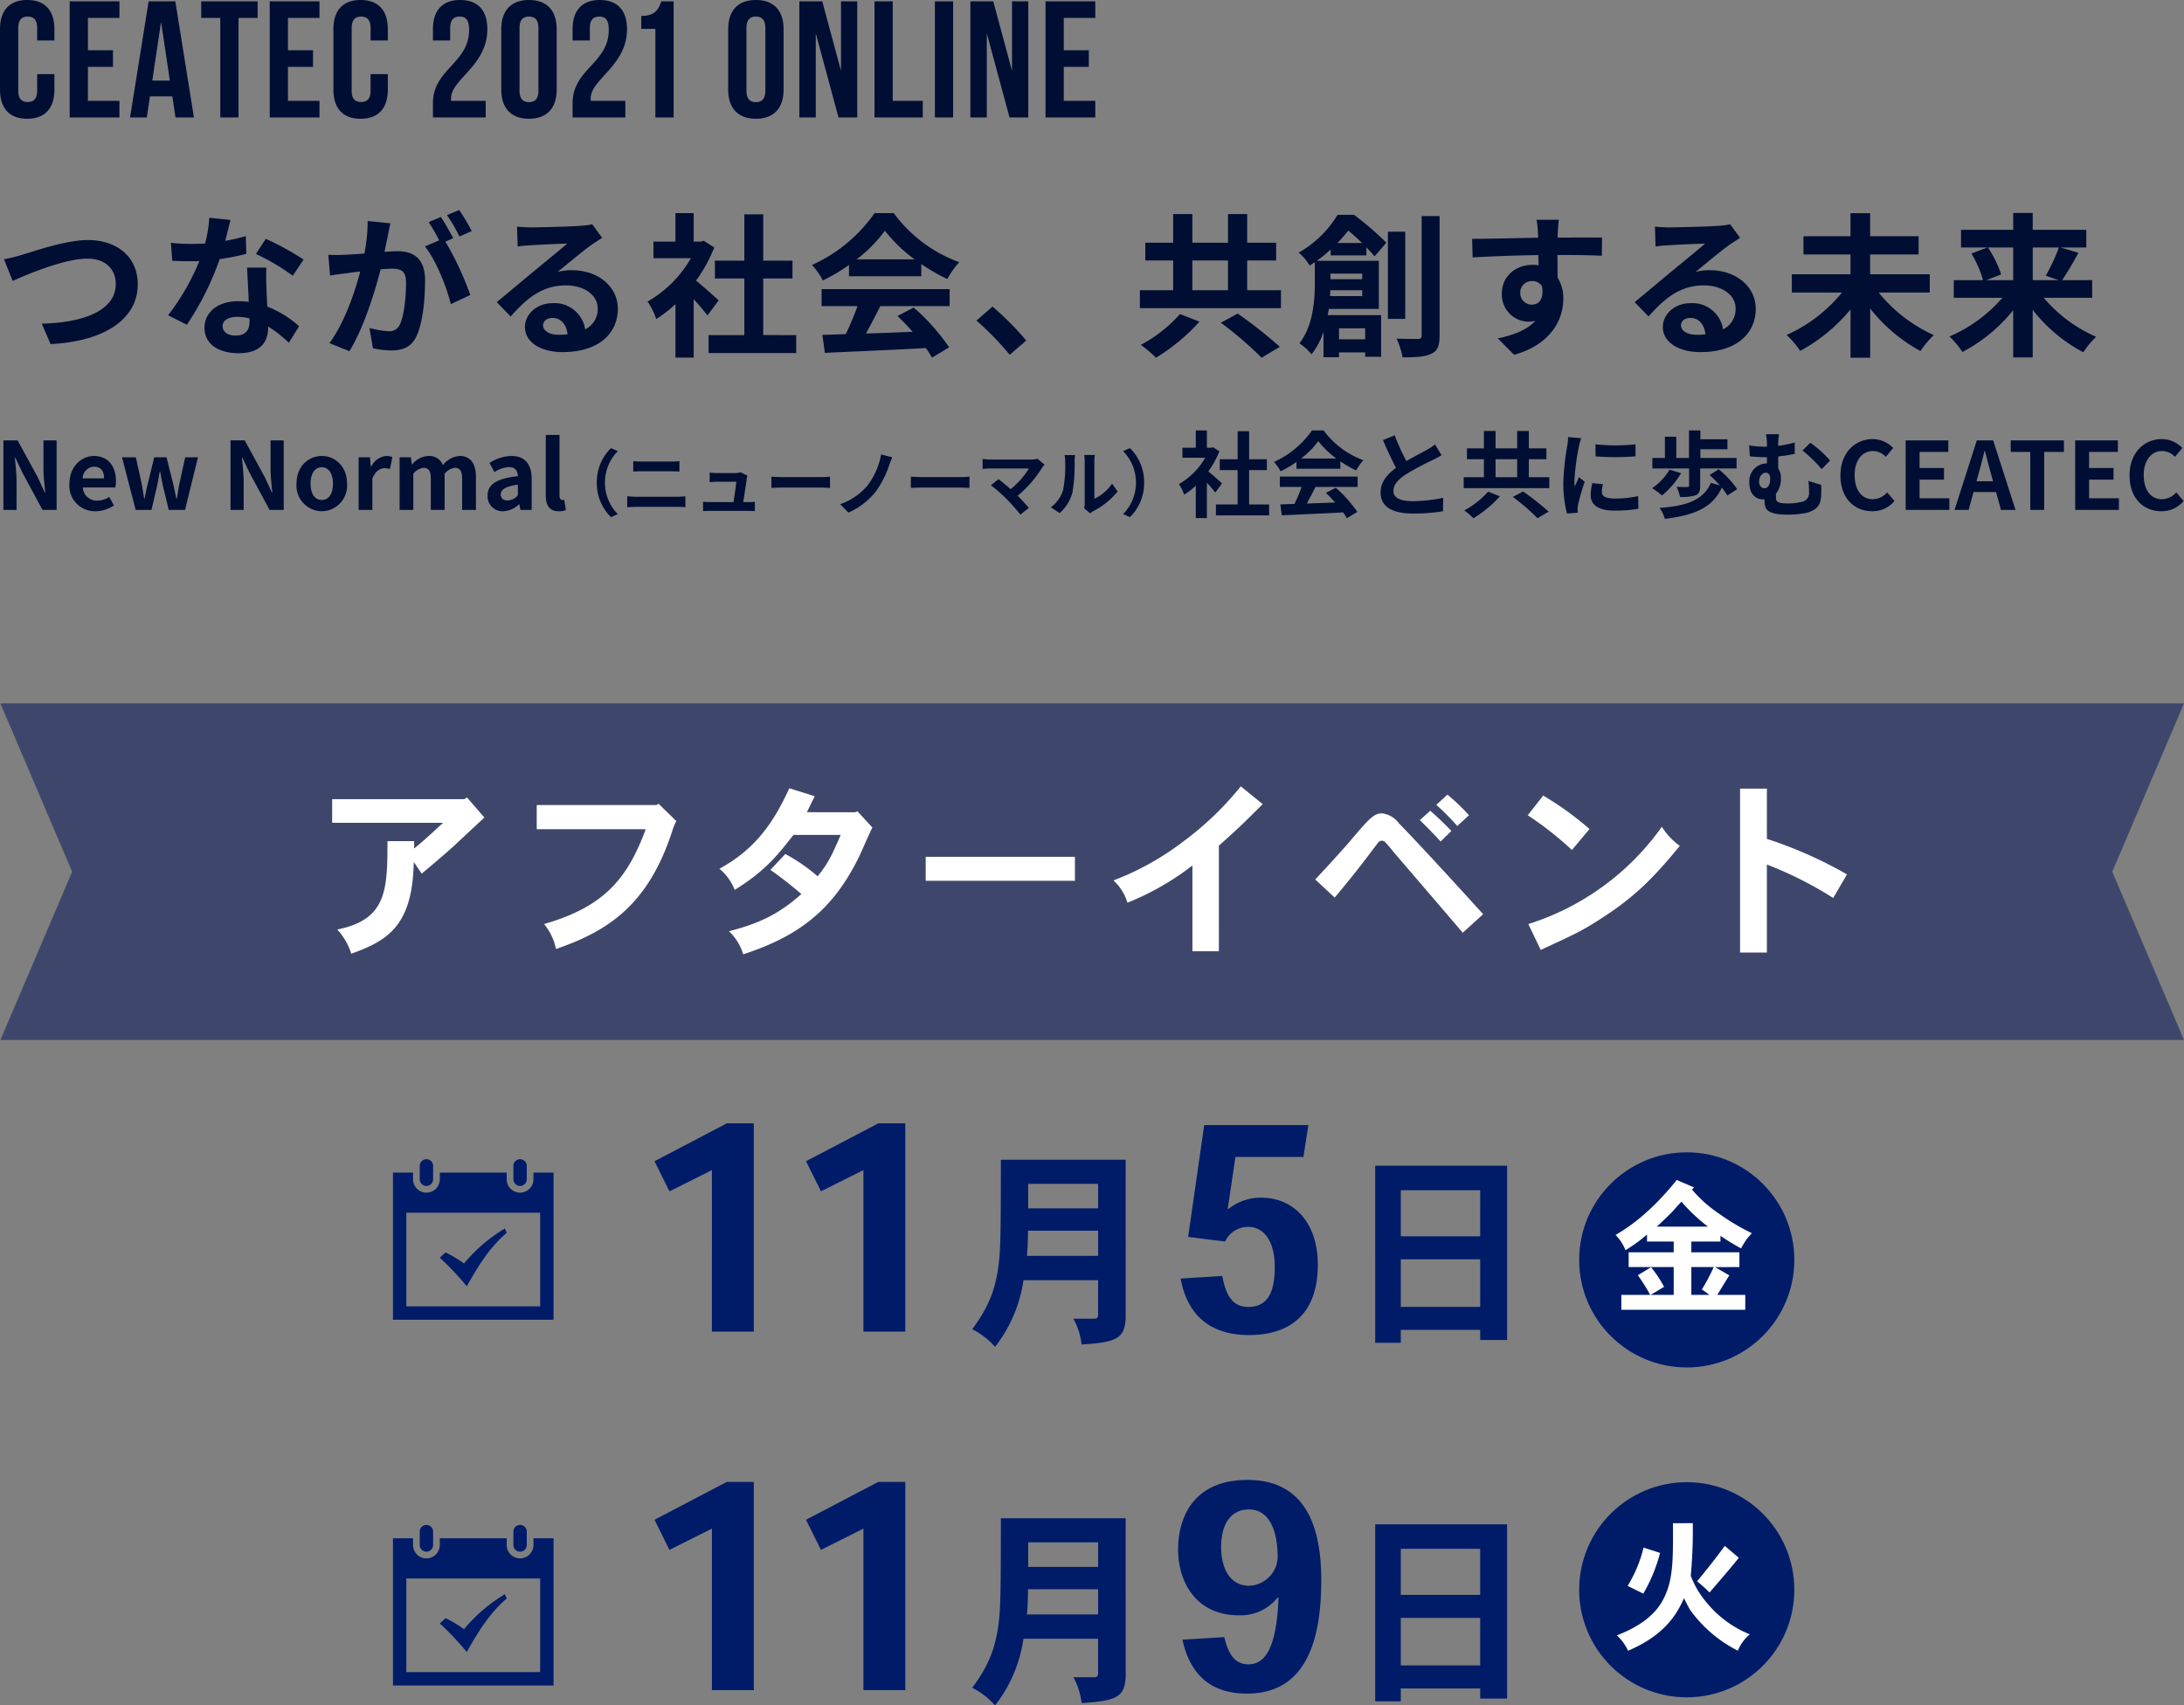 <svg xmlns="http://www.w3.org/2000/svg" width="394.996" height="308.491" viewBox="0 0 394.996 308.491">
  <rect x="0" y="0" width="394.996" height="308.491" fill="#808080" stroke="none"/>
  <g id="mv_1105_txt" transform="translate(-21961.909 -6189.76)">
    <g id="_r_ribbon0057_svg_ribbon0057_10" transform="translate(21961.98 6103.991)">
      <path id="パス_11600" data-name="パス 11600" d="M394.926,213.009H0l12.975,30.442L0,273.893H394.926L381.95,243.451Z" fill="#3e476b"/>
    </g>
    <path id="パス_11634" data-name="パス 11634" d="M61.362,4.523H37.48V8.794H57.535c-1.572,1.469-3.485,3.246-5.227,4.647V12.108H47.491c-.034,8.712-.034,14.179-9.088,15.99a11.423,11.423,0,0,1,2.528,4.373c6.936-2.426,11.1-5.4,11.309-16.6l1.435,2.118c2.87-2.392,4.476-3.792,5.808-4.988.786-.752,4.647-4.339,5.535-5.159L61.874,4.216ZM96.108,5.582H74.481V9.956H94.195C90.847,19.009,86.576,24,75.814,27.107a10.4,10.4,0,0,1,2.152,4.51c9.84-3.348,16.775-8.336,21.012-21.285a8.69,8.69,0,0,1,.752-1.845L96.518,5.343Zm27.23,1.3c.478-.957.957-1.982,1.435-2.9l-4.612-1.435c-2.733,5.979-6.013,10.967-12.641,14.555a9.464,9.464,0,0,1,2.767,3.827c5.569-3.451,7.79-6.321,10.626-9.942h8.541c-1.674,3.895-2.323,5.193-4.168,7.482a32.743,32.743,0,0,0-5.842-4.032l-2.7,2.87c1.674,1.2,3.212,2.323,5.6,4.373-4.544,4.1-8.541,5.535-13.085,6.731a9.567,9.567,0,0,1,2.562,4.168c11.035-3.553,16.707-8.917,21.046-17.834.342-.683,1.879-4.3,2.323-5.091l-2.7-2.938-.41.171Zm21.49,8.063v4.339h26.991V14.944Zm53.025-2.016c3.861-3.451,4.3-3.895,7.926-7.516L201.817,2.2a56.1,56.1,0,0,1-10.352,9.942,49.818,49.818,0,0,1-12.675,7.072,9.065,9.065,0,0,1,2.528,4.032,48.668,48.668,0,0,0,11.753-6.731V32.027h4.783Zm45.235-5.5A36.261,36.261,0,0,0,239.194,3.7l-2.016,1.845a44.519,44.519,0,0,1,3.792,3.827Zm-8.883.888c1.332,1.3,2.562,2.562,3.758,3.861l1.947-1.913c-1.23-1.264-2.528-2.528-3.827-3.656ZM245.651,25.33c-2.187-2.426-11.582-12.744-15.2-16.4a4.465,4.465,0,0,0-3.075-1.845c-1.537,0-2.323.922-6.15,5.432-1.3,1.469-2.87,3.246-5.945,6.526l3.519,3.28c2.494-2.972,4.407-5.4,5.808-7.243.854-1.127,1.537-2.05,1.982-2.6a.85.85,0,0,1,.786-.444c.342,0,.581.273.854.581.41.444.786.922,1.23,1.469.82.957,11.138,12.983,12.5,14.589ZM264.886,9.921a55.87,55.87,0,0,0-8.371-6.047l-2.8,3.553a61.174,61.174,0,0,1,7.995,6.286Zm-8.815,21.866c6.731-3.109,7.756-3.587,11.685-6.184,5.432-3.553,8.951-7.106,13.461-12.641a12,12,0,0,1-3.246-3.451,46.865,46.865,0,0,1-24.155,17.6ZM292.116,2.61V32.266h4.852V16.345a67.591,67.591,0,0,1,11.992,6.047l2.494-4.271A77.333,77.333,0,0,0,296.968,11.7V2.61Z" transform="translate(21984.5 6329.8)" fill="#fff"/>
    <g id="グループ_7399" data-name="グループ 7399" transform="translate(20878.369 5894)">
      <path id="iconmonstr-calendar-6" d="M29.042,2.42V29.042H0V2.42H3.63V3.63a2.42,2.42,0,1,0,4.84,0V2.42h12.1V3.63a2.42,2.42,0,1,0,4.84,0V2.42Zm-2.42,7.261H2.42V26.622h24.2ZM24.2,1.21a1.21,1.21,0,0,0-2.42,0V3.63a1.21,1.21,0,0,0,2.42,0ZM7.261,3.63a1.21,1.21,0,0,1-2.42,0V1.21a1.21,1.21,0,0,1,2.42,0Zm1.21,14.193,1.035-.957a20,20,0,0,1,3.34,2,28.889,28.889,0,0,1,7.389-6.33l.338.774c-2.591,2.262-4.488,4.779-7.221,9.68A51.782,51.782,0,0,0,8.471,17.824Z" transform="translate(1154.611 505.444)" fill="#001c69"/>
      <path id="iconmonstr-calendar-6-2" data-name="iconmonstr-calendar-6" d="M29.042,2.42V29.042H0V2.42H3.63V3.63a2.42,2.42,0,1,0,4.84,0V2.42h12.1V3.63a2.42,2.42,0,1,0,4.84,0V2.42Zm-2.42,7.261H2.42V26.622h24.2ZM24.2,1.21a1.21,1.21,0,0,0-2.42,0V3.63a1.21,1.21,0,0,0,2.42,0ZM7.261,3.63a1.21,1.21,0,0,1-2.42,0V1.21a1.21,1.21,0,0,1,2.42,0Zm1.21,14.193,1.035-.957a20,20,0,0,1,3.34,2,28.889,28.889,0,0,1,7.389-6.33l.338.774c-2.591,2.262-4.488,4.779-7.221,9.68A51.782,51.782,0,0,0,8.471,17.824Z" transform="translate(1154.611 571.599)" fill="#001c69"/>
      <g id="グループ_7383" data-name="グループ 7383" transform="translate(1201.917 498.96)">
        <circle id="楕円形_28" data-name="楕円形 28" cx="19.457" cy="19.457" r="19.457" transform="translate(167.23 64.91)" fill="#001c69"/>
        <path id="パス_11636" data-name="パス 11636" d="M9.08,12.809l2.7,5.448,7.679-3.84V43.63h7.575V5.96H22.155Zm27.4,0,2.7,5.448,7.679-3.84V43.63h7.575V5.96H49.552ZM89.31,16.9v4.436H76.662V16.9ZM76.429,29.932c.156-1.6.195-3.152.195-4.553H89.31v4.553ZM71.72,12.537c0,12.3-.078,13.776-.117,15.021-.233,8.406-2.374,11.908-5.059,15.644a13.817,13.817,0,0,1,4.125,3.191,25.446,25.446,0,0,0,5.137-12.064h13.5v6.187c0,.584-.195.778-.7.778H84.834a12.413,12.413,0,0,1,1.479,4.67c6.421-.389,7.744-1.129,7.978-4.67V12.537Zm33.869,13.97,6.693.83a4.547,4.547,0,0,1,4.2-2.646c2.7,0,4.774,2.439,4.774,7.264,0,5.085-1.608,7.212-4.825,7.212-2.906,0-4.047-2.283-4.67-5.6l-7.524.467c1.09,6.071,4.825,10.222,12.349,10.222,7.939,0,12.453-4.307,12.453-12.66,0-8.2-4.774-12.193-10.222-12.193a9.27,9.27,0,0,0-5.915,2.024h-.156l1.4-9.391h12.3l.882-5.759H108.495Zm52.821-8.445V26.39H144.05V18.063Zm0,12.492v8.6H144.05v-8.6Zm-18.99-16.928V45.653h4.631V43.318h14.36v1.829h4.864V13.626ZM9.08,77.667l2.7,5.448,7.679-3.84v29.212h7.575V70.818H22.155Zm27.4,0,2.7,5.448,7.679-3.84v29.212h7.575V70.818H49.552ZM89.31,81.753V86.19H76.662V81.753ZM76.429,94.79c.156-1.6.195-3.152.195-4.553H89.31V94.79ZM71.72,77.395c0,12.3-.078,13.776-.117,15.021-.233,8.406-2.374,11.908-5.059,15.644a13.818,13.818,0,0,1,4.125,3.191,25.446,25.446,0,0,0,5.137-12.064h13.5v6.187c0,.584-.195.778-.7.778H84.834a12.413,12.413,0,0,1,1.479,4.67c6.421-.389,7.744-1.129,7.978-4.67V77.395Zm50.213,14.334c-.311,8.717-2.231,12.09-5.448,12.09-2.646,0-3.684-2.179-4.358-4.929l-7.575.467c1.4,6.33,5.137,9.755,11.674,9.755,11.1,0,13.439-10.377,13.439-20.547,0-12.972-5.137-18.108-13.335-18.108-9.34,0-12.557,6.226-12.557,12.66,0,5.344,2.906,11.83,11,11.83a8.541,8.541,0,0,0,7-3.217Zm-.156-7.16a5.347,5.347,0,0,1-5.137,5.033c-3.684,0-5.085-3.476-5.085-7,0-3.943,1.608-6.8,5.033-6.8,3.269,0,5.189,3.061,5.189,8.717Zm36.632-1.647v8.328H144.05V82.921Zm0,12.492v8.6H144.05v-8.6Zm-18.99-16.928v32.027h4.631v-2.335h14.36v1.829h4.864V78.484Z" transform="translate(-9.08 -5.96)" fill="#001c69"/>
        <circle id="楕円形_29" data-name="楕円形 29" cx="19.457" cy="19.457" r="19.457" transform="translate(167.23 5.241)" fill="#001c69"/>
        <path id="パス_11637" data-name="パス 11637" d="M14.526,9.292c.856-.778,2.413-2.257,2.932-2.828.337-.389.726-.83,1.531-1.686a30.752,30.752,0,0,0,4.8,4.514Zm6.252,12.349V16.608h4.047a35.48,35.48,0,0,1-2.153,4.073,9.557,9.557,0,0,1,1.375.96Zm8.691-5.033V13.935H20.778V11.99h5.266V10.952a40.765,40.765,0,0,0,3.736,2.283,10.672,10.672,0,0,1,1.946-2.75,40.622,40.622,0,0,1-5.967-3.554A23.6,23.6,0,0,1,20.908,2.6l.337-.415L18.132.86C12.943,7.32,8.818,9.759,7.08,10.8a8.418,8.418,0,0,1,1.79,2.75,27.562,27.562,0,0,0,3.891-2.828V11.99h4.825v1.946H9.441v2.672h8.146v5.033H13.41l2.439-1.453a21.144,21.144,0,0,0-2.361-3.554L11.1,18.086a30.3,30.3,0,0,1,2.231,3.554H8.118v2.7H30.533v-2.7H25.474c.285-.467,1.79-2.958,2.179-3.528l-2.594-1.5ZM17.457,62.942c.026,6.434,0,9.547-1.219,12.608-.83,2.024-2.491,5.189-8.924,7.679a9.206,9.206,0,0,1,2.024,2.776c7.083-3.009,9-7.108,10.118-9.5.7,1.427.882,1.738,1.09,2.1a23.83,23.83,0,0,0,8.639,7.394,7.853,7.853,0,0,1,2.153-2.958,19.558,19.558,0,0,1-7.913-5.889,16.324,16.324,0,0,1-2.75-4.7,90.484,90.484,0,0,0,.363-9.521Zm9.366,4.1c-1.453,2.024-3.295,4.333-5.007,6.408a28.931,28.931,0,0,1,2.257,2.024c1.66-1.946,3.788-4.384,5.292-6.278Zm-14.684.311a24.284,24.284,0,0,1-2.88,6.927l2.828,1.4a29.027,29.027,0,0,0,3.035-7.368Z" transform="translate(166.74 9.388)" fill="#fff"/>
      </g>
    </g>
    <path id="パス_11638" data-name="パス 11638" d="M1.652-15.344l1.568,3.92c2.884-1.288,9.436-4.032,13.524-4.032,3.332,0,5.124,1.988,5.124,4.592,0,4.816-5.88,7-13.384,7.168L10.08,0c9.772-.5,15.764-4.536,15.764-10.808,0-5.124-3.948-8.008-8.96-8.008-4.06,0-9.688,1.988-11.844,2.632A29.912,29.912,0,0,1,1.652-15.344Zm54.18.056A49.894,49.894,0,0,0,49-19.04L47.208-16.3a36.97,36.97,0,0,1,6.664,3.948ZM45.388-19.544a29.288,29.288,0,0,1-3.724.868c.392-1.484.728-2.884.952-3.78l-3.836-.392a23.609,23.609,0,0,1-.756,4.648c-.84.056-1.68.084-2.492.084a35.246,35.246,0,0,1-3.7-.2l.252,3.248c1.2.056,2.324.084,3.472.084.476,0,.952,0,1.428-.028a42.307,42.307,0,0,1-5.656,9.8L34.72-3.5a51.184,51.184,0,0,0,5.936-11.872,40.634,40.634,0,0,0,4.816-.952ZM46.06-4.116c0,1.484-.616,2.576-2.492,2.576-1.512,0-2.38-.7-2.38-1.736,0-.98,1.036-1.652,2.632-1.652a9.813,9.813,0,0,1,2.24.28Zm-.448-9.716c.084,1.68.224,4.116.308,6.188-.588-.056-1.232-.112-1.876-.112-3.864,0-6.132,2.1-6.132,4.816,0,3.052,2.716,4.592,6.16,4.592,3.948,0,5.348-2.016,5.348-4.592v-.252a24.685,24.685,0,0,1,3.752,2.94L55.02-3.22a18.472,18.472,0,0,0-5.74-3.556c-.084-1.372-.14-2.716-.168-3.5-.028-1.232-.084-2.38,0-3.556ZM86.24-20.44a33.135,33.135,0,0,0-2.268-3.808l-2.212.924a27.936,27.936,0,0,1,2.268,3.864ZM67.424-22.26a30.7,30.7,0,0,1-.588,5.88c-1.4.112-2.716.2-3.584.224a25.746,25.746,0,0,1-2.94,0L60.62-12.4c.868-.14,2.3-.336,3.08-.42.532-.084,1.4-.2,2.38-.308C65.1-9.352,63.2-3.808,60.508-.168L64.12,1.288C66.668-2.8,68.684-9.324,69.776-13.524c.784-.056,1.456-.112,1.9-.112,1.736,0,2.688.308,2.688,2.52,0,2.744-.364,6.048-1.12,7.588a2.038,2.038,0,0,1-2.072,1.2,16.18,16.18,0,0,1-3.416-.588L68.376.756a15.7,15.7,0,0,0,3.3.392c2.128,0,3.64-.616,4.564-2.548,1.176-2.408,1.568-6.832,1.568-10.108,0-3.976-2.072-5.292-5.012-5.292-.56,0-1.4.056-2.324.112.2-1.008.42-2.016.588-2.856.14-.7.308-1.568.476-2.3Zm15.484,3.108c-.56-1.036-1.54-2.8-2.24-3.836l-2.212.924a30.957,30.957,0,0,1,1.9,3.3l-2.576,1.092C79.772-15.2,81.732-10.3,82.46-7.224l3.528-1.652a55.1,55.1,0,0,0-4.508-9.66ZM101.948-1.68c-1.624,0-2.8-.7-2.8-1.736,0-.7.672-1.316,1.708-1.316,1.512,0,2.548,1.176,2.716,2.968A14.618,14.618,0,0,1,101.948-1.68Zm6.1-19.992a13.373,13.373,0,0,1-2.128.28c-1.568.14-7.5.28-8.96.28-.784,0-1.736-.056-2.52-.14l.112,3.612a18.3,18.3,0,0,1,2.268-.224c1.456-.112,5.264-.28,6.692-.308-1.372,1.2-4.256,3.528-5.8,4.816-1.652,1.344-4.984,4.172-6.944,5.768l2.52,2.6c2.968-3.36,5.74-5.628,10-5.628,3.22,0,5.74,1.68,5.74,4.172a4.043,4.043,0,0,1-2.268,3.78,5.583,5.583,0,0,0-5.908-4.732c-2.94,0-4.984,2.072-4.984,4.312,0,2.772,2.912,4.536,6.776,4.536,6.692,0,10.024-3.472,10.024-7.84,0-4.032-3.584-6.972-8.288-6.972a9.324,9.324,0,0,0-2.6.308c1.736-1.4,4.648-3.864,6.132-4.9q.924-.63,1.932-1.26ZM130.9-7.9c-.588-.56-2.744-2.492-4.088-3.584a27.177,27.177,0,0,0,3.3-5.992l-1.876-1.2-.588.14h-1.26v-5.152h-3.3v5.152h-3.976v3h6.776a21.061,21.061,0,0,1-7.84,7.84,13.345,13.345,0,0,1,1.568,3.164,23.17,23.17,0,0,0,3.472-2.688v9.66h3.3V-8.12c.952,1.036,1.9,2.156,2.492,2.94Zm8.064,6.272V-11.872h5.292v-3.22h-5.292v-8.372h-3.416v8.372h-5.32v3.22h5.32V-1.624H129.08V1.624h15.848V-1.624Zm16.884-13.692a25.446,25.446,0,0,0,5.124-5.18,27.25,27.25,0,0,0,5.376,5.18Zm-1.372,3.052h13.076v-2.212a33.835,33.835,0,0,0,4.7,2.716,17.259,17.259,0,0,1,2.156-3.052,25.613,25.613,0,0,1-11.844-8.876H159.1a27.619,27.619,0,0,1-11.312,9.38,13.007,13.007,0,0,1,1.96,2.8,32.329,32.329,0,0,0,4.732-2.8Zm-4.956,5.4h6.5a53.774,53.774,0,0,1-2.128,5.068l-4.228.14.448,3.248c4.76-.224,11.676-.5,18.256-.868a14.844,14.844,0,0,1,1.12,1.736L172.592.588a37.657,37.657,0,0,0-6.412-7.2l-2.94,1.54a33.373,33.373,0,0,1,2.744,2.856c-2.856.112-5.74.224-8.428.308.84-1.568,1.764-3.3,2.576-4.956h12.544V-9.94H149.52ZM186.536-.644a52.483,52.483,0,0,0-6.1-6.132l-2.912,2.52a52.551,52.551,0,0,1,6.02,6.188Zm27.8-4.788A25.122,25.122,0,0,1,207.256.14,23.23,23.23,0,0,1,210,2.464a35,35,0,0,0,7.868-6.524Zm7.392,1.568A66.408,66.408,0,0,1,229.1,2.464L232.4.5a82.2,82.2,0,0,0-7.616-6.02ZM216.58-15.12h6.44v5.376h-6.44Zm9.912,5.376V-15.12h5.236v-3.22h-5.236v-5.18H223.02v5.18h-6.44v-5.18h-3.472v5.18h-5.04v3.22h5.04v5.376h-6.02V-6.5H232.6V-9.744Zm16.324-8.54c.728-.756,1.372-1.512,1.96-2.24.812.644,1.68,1.456,2.492,2.24Zm4.48,5.544v1.008h-5.74V-12.74Zm-5.824,4.06c.028-.364.056-.728.056-1.064H247.3V-8.68Zm6.356,5.824V-.868H243.1V-2.856Zm.224-13.188V-17.5c.588.616,1.092,1.176,1.484,1.624l2.128-2.464a55.233,55.233,0,0,0-5.852-5.04h-2.968a19.377,19.377,0,0,1-7.028,6.832A9.442,9.442,0,0,1,237.8-14.2c.308-.2.616-.42.924-.616V-11c0,3.164-.308,7.644-2.772,10.864a10.482,10.482,0,0,1,2.184,1.988A13.286,13.286,0,0,0,240.3-2.24V2.38h2.8V1.512h4.732V2.3h2.884V-5.236h-9.66c.084-.364.14-.756.2-1.12h9.044v-8.708h-11.2a27.018,27.018,0,0,0,2.492-2.044v1.064Zm7.028-4.284h-3.136V-4.564h3.136Zm2.968-2.828V-1.568c0,.476-.2.644-.7.644-.532,0-2.156,0-3.836-.056A13.621,13.621,0,0,1,254.6,2.408c2.408,0,4.144-.112,5.208-.672,1.12-.5,1.484-1.428,1.484-3.276V-23.156ZM275.884-9.212a2.07,2.07,0,0,1,2.128-2.184,1.977,1.977,0,0,1,1.82.98c.364,2.408-.672,3.276-1.82,3.276A2.06,2.06,0,0,1,275.884-9.212Zm14.784-10.052c-1.456-.028-5.236,0-8.036,0,0-.336.028-.616.028-.84.028-.448.112-1.932.2-2.38h-4.032a18.761,18.761,0,0,1,.252,2.408,7.111,7.111,0,0,1,.028.84c-3.724.056-8.764.2-11.928.2l.084,3.36c3.416-.2,7.7-.364,11.9-.42l.028,1.848a6.653,6.653,0,0,0-1.092-.084c-3.024,0-5.544,2.044-5.544,5.18a4.885,4.885,0,0,0,4.788,5.1,5.987,5.987,0,0,0,1.26-.14c-1.54,1.652-3.976,2.576-6.776,3.164l2.94,2.968c6.776-1.9,8.9-6.5,8.9-10.108a6.838,6.838,0,0,0-1.036-3.836c0-1.2,0-2.716-.028-4.116,3.752,0,6.356.056,8.036.14ZM307.748-1.68c-1.624,0-2.8-.7-2.8-1.736,0-.7.672-1.316,1.708-1.316,1.512,0,2.548,1.176,2.716,2.968A14.618,14.618,0,0,1,307.748-1.68Zm6.1-19.992a13.372,13.372,0,0,1-2.128.28c-1.568.14-7.5.28-8.96.28-.784,0-1.736-.056-2.52-.14l.112,3.612a18.3,18.3,0,0,1,2.268-.224c1.456-.112,5.264-.28,6.692-.308-1.372,1.2-4.256,3.528-5.8,4.816-1.652,1.344-4.984,4.172-6.944,5.768l2.52,2.6c2.968-3.36,5.74-5.628,10-5.628,3.22,0,5.74,1.68,5.74,4.172a4.043,4.043,0,0,1-2.268,3.78,5.583,5.583,0,0,0-5.908-4.732c-2.94,0-4.984,2.072-4.984,4.312,0,2.772,2.912,4.536,6.776,4.536,6.692,0,10.024-3.472,10.024-7.84,0-4.032-3.584-6.972-8.288-6.972a9.324,9.324,0,0,0-2.6.308c1.736-1.4,4.648-3.864,6.132-4.9q.924-.63,1.932-1.26ZM349.944-9.324v-3.3h-10.78v-3.584h8.764v-3.3h-8.764v-4.172h-3.556v4.172H327.1v3.3h8.512v3.584H325v3.3h9.072a27.148,27.148,0,0,1-10.024,7.672,17.027,17.027,0,0,1,2.464,2.884,30.749,30.749,0,0,0,9.1-7.5V2.464h3.556v-8.9a29.5,29.5,0,0,0,9.1,7.7,15.868,15.868,0,0,1,2.408-2.884,27.324,27.324,0,0,1-9.968-7.7Zm15.092-8.148v5.908h-4.844l2.66-1.036a19.951,19.951,0,0,0-2.38-4.872Zm8.26,0a31.533,31.533,0,0,1-2.38,5.1l2.352.812h-4.7v-5.908Zm6.02,9.1v-3.192h-5.432a51.64,51.64,0,0,0,2.94-4.956l-3.22-.952h4.648v-3.192h-9.688v-3.052h-3.528v3.052H355.6v3.192h4.76l-2.884,1.092a19.53,19.53,0,0,1,2.1,4.816h-5.292v3.192h8.792a26.432,26.432,0,0,1-9.576,7,15.8,15.8,0,0,1,2.352,2.8,29.054,29.054,0,0,0,9.184-7.56v8.54h3.528v-8.6a28.311,28.311,0,0,0,9.156,7.672,15.63,15.63,0,0,1,2.324-2.8,25.961,25.961,0,0,1-9.492-7.056Z" transform="translate(21960.98 6252)" fill="#000e34"/>
    <path id="パス_11639" data-name="パス 11639" d="M1.547,0h2.38V-5.049c0-1.445-.187-3.026-.306-4.386h.085l1.275,2.7L8.619,0h2.55V-12.58H8.789v5.015c0,1.428.187,3.094.323,4.4H9.027L7.769-5.882l-3.655-6.7H1.547Zm16.66.238A6.005,6.005,0,0,0,21.539-.816l-.85-1.53a3.924,3.924,0,0,1-2.142.663,2.5,2.5,0,0,1-2.635-2.38h5.865A4.644,4.644,0,0,0,21.9-5.2c0-2.635-1.36-4.556-3.978-4.556-2.278,0-4.437,1.921-4.437,5.015A4.613,4.613,0,0,0,18.207.238Zm-2.329-5.95A2.146,2.146,0,0,1,17.952-7.82c1.224,0,1.8.816,1.8,2.108ZM25.466,0h2.856l.969-4.148c.2-.884.34-1.768.527-2.771H29.9c.187,1,.34,1.87.544,2.771L31.45,0h2.941l2.346-9.52H34.425L33.388-4.811c-.187.918-.306,1.836-.476,2.771h-.085c-.2-.935-.374-1.853-.6-2.771L31.042-9.52H28.815L27.676-4.811c-.238.9-.408,1.836-.595,2.771h-.068c-.17-.935-.289-1.853-.476-2.771L25.5-9.52H23ZM42.619,0H45V-5.049c0-1.445-.187-3.026-.306-4.386h.085l1.275,2.7L49.691,0h2.55V-12.58h-2.38v5.015c0,1.428.187,3.094.323,4.4H50.1l-1.258-2.72-3.655-6.7H42.619ZM59.126.238A4.639,4.639,0,0,0,63.7-4.743c0-3.179-2.193-5.015-4.573-5.015s-4.573,1.836-4.573,5.015A4.639,4.639,0,0,0,59.126.238Zm0-2.04C57.834-1.8,57.1-2.958,57.1-4.743c0-1.8.731-2.975,2.023-2.975s2.023,1.173,2.023,2.975C61.149-2.958,60.418-1.8,59.126-1.8ZM65.79,0h2.482V-5.678c.544-1.377,1.445-1.87,2.193-1.87a3,3,0,0,1,.986.153l.442-2.159a2.693,2.693,0,0,0-1.122-.2,3.3,3.3,0,0,0-2.7,1.921H68L67.83-9.52H65.79ZM73.2,0h2.482V-6.545A2.778,2.778,0,0,1,77.52-7.616c.9,0,1.326.527,1.326,1.989V0h2.5V-6.545a2.778,2.778,0,0,1,1.836-1.071c.9,0,1.326.527,1.326,1.989V0h2.5V-5.933c0-2.4-.935-3.825-2.958-3.825a4.222,4.222,0,0,0-3.026,1.666A2.591,2.591,0,0,0,78.4-9.758,4.008,4.008,0,0,0,75.48-8.245h-.068l-.17-1.275H73.2ZM91.936.238A4.476,4.476,0,0,0,94.809-1.02h.051L95.047,0h2.04V-5.559c0-2.754-1.241-4.2-3.655-4.2A7.605,7.605,0,0,0,89.454-8.5l.9,1.649a5.379,5.379,0,0,1,2.618-.9c1.173,0,1.581.714,1.615,1.649-3.825.408-5.474,1.479-5.474,3.519A2.7,2.7,0,0,0,91.936.238Zm.816-1.955c-.731,0-1.258-.323-1.258-1.071,0-.85.782-1.479,3.094-1.785v1.921A2.524,2.524,0,0,1,92.752-1.717ZM101.983.238a3.4,3.4,0,0,0,1.292-.221l-.306-1.853a1.408,1.408,0,0,1-.34.034c-.238,0-.51-.187-.51-.748V-13.566H99.637v10.9C99.637-.9,100.249.238,101.983.238ZM111.429,1.3l1.235-.546a8.076,8.076,0,0,1-2.327-5.694,8.076,8.076,0,0,1,2.327-5.694l-1.235-.546a8.567,8.567,0,0,0-2.561,6.24A8.567,8.567,0,0,0,111.429,1.3Zm2.938-1.781c.481-.039,1.118-.078,1.625-.078h7.462a14.122,14.122,0,0,1,1.43.078V-2.47a13.2,13.2,0,0,1-1.43.091h-7.462c-.507,0-1.118-.052-1.625-.091Zm1.092-6.461c.442-.026,1.04-.052,1.534-.052h5.369c.455,0,1.066.039,1.443.052V-8.827c-.364.039-.923.078-1.443.078H116.98c-.442,0-1.053-.026-1.521-.078Zm19.89,5.525c.2-1.235.533-3.471.637-4.238a3.622,3.622,0,0,1,.13-.546l-1.248-.611a3.084,3.084,0,0,1-.975.143h-3.328c-.351,0-.949-.039-1.287-.078v1.716c.377-.026.884-.065,1.3-.065h3.51c-.039.728-.325,2.574-.507,3.679h-4.212a12.489,12.489,0,0,1-1.287-.065V.208c.494-.026.819-.039,1.287-.039h6.851c.338,0,.975.026,1.235.039V-1.469c-.338.039-.936.052-1.274.052Zm5.1-2.561c.481-.039,1.352-.065,2.093-.065h6.981c.546,0,1.209.052,1.521.065V-6.019c-.338.026-.923.078-1.521.078h-6.981c-.676,0-1.625-.039-2.093-.078Zm21.866-5.538-2.028-.52a13.194,13.194,0,0,1-2.457,5.616,11.332,11.332,0,0,1-4.94,3.38L154.368.481a13,13,0,0,0,4.927-3.77,18.029,18.029,0,0,0,2.444-4.771A15.211,15.211,0,0,1,162.311-9.516Zm3.354,5.538c.481-.039,1.352-.065,2.093-.065h6.981c.546,0,1.209.052,1.521.065V-6.019c-.338.026-.923.078-1.521.078h-6.981c-.676,0-1.625-.039-2.093-.078Zm22.893-5.278a4.2,4.2,0,0,1-1.209.143h-7.215a12.482,12.482,0,0,1-1.495-.117v1.82c.273-.026.975-.091,1.495-.091h6.877a14.428,14.428,0,0,1-3.3,3.744c-.819-.715-1.677-1.417-2.2-1.807l-1.378,1.105a27.651,27.651,0,0,1,2.86,2.5A36.118,36.118,0,0,1,185.477.845L187-.364c-.507-.611-1.274-1.456-2.015-2.2a21.659,21.659,0,0,0,4.433-5.083,3.538,3.538,0,0,1,.442-.546ZM192.575.572a7.53,7.53,0,0,0,2.314-3.731,28.683,28.683,0,0,0,.39-5.59,8.291,8.291,0,0,1,.091-1.17h-1.911a4.746,4.746,0,0,1,.117,1.183,22.4,22.4,0,0,1-.377,5.148,6.133,6.133,0,0,1-2.21,3.107Zm5.512.039a3.315,3.315,0,0,1,.572-.39,14.314,14.314,0,0,0,4.407-3.549l-1-1.43a8.232,8.232,0,0,1-3.211,2.743v-6.8a6.6,6.6,0,0,1,.091-1.131h-1.937a5.763,5.763,0,0,1,.1,1.118v7.579a4.947,4.947,0,0,1-.1.962Zm7.2-11.791-1.235.546a8.076,8.076,0,0,1,2.327,5.694A8.076,8.076,0,0,1,204.054.754l1.235.546a8.567,8.567,0,0,0,2.561-6.24A8.567,8.567,0,0,0,205.289-11.18Zm16.655,6.386c-.357-.34-1.666-1.513-2.482-2.176a16.5,16.5,0,0,0,2.006-3.638l-1.139-.731-.357.085h-.765v-3.128H217.2v3.128h-2.414v1.819H218.9a12.787,12.787,0,0,1-4.76,4.76,8.1,8.1,0,0,1,.952,1.921A14.068,14.068,0,0,0,217.2-4.386V1.479h2.006V-4.93c.578.629,1.156,1.309,1.513,1.785Zm4.9,3.808V-7.208h3.213V-9.163H226.84v-5.083h-2.074v5.083h-3.23v1.955h3.23V-.986h-3.927V.986h9.622V-.986Zm9.4-8.313a15.449,15.449,0,0,0,3.111-3.145A16.545,16.545,0,0,0,242.616-9.3Zm-.833,1.853h7.939V-8.789A20.543,20.543,0,0,0,246.2-7.14a10.478,10.478,0,0,1,1.309-1.853,15.551,15.551,0,0,1-7.191-5.389h-2.108a16.769,16.769,0,0,1-6.868,5.7,7.9,7.9,0,0,1,1.19,1.7,19.629,19.629,0,0,0,2.873-1.7ZM232.4-4.165h3.944a32.645,32.645,0,0,1-1.292,3.077L232.484-1l.272,1.972c2.89-.136,7.089-.306,11.084-.527a9.012,9.012,0,0,1,.68,1.054L246.407.357a22.863,22.863,0,0,0-3.893-4.369l-1.785.935A20.26,20.26,0,0,1,242.4-1.343c-1.734.068-3.485.136-5.117.187.51-.952,1.071-2.006,1.564-3.009h7.616v-1.87H232.4Zm28.067-7.684a11.623,11.623,0,0,1-1.547,1.02c-.8.442-2.261,1.19-3.638,1.989a39.468,39.468,0,0,1-2.108-4.658l-2.125.867c.765,1.785,1.581,3.57,2.363,5.015-1.615,1.19-2.788,2.567-2.788,4.437,0,2.89,2.533,3.825,5.882,3.825a32.926,32.926,0,0,0,5.406-.408l.034-2.431a28.158,28.158,0,0,1-5.508.612c-2.329,0-3.5-.646-3.5-1.853,0-1.173.935-2.142,2.346-3.06a51.559,51.559,0,0,1,4.692-2.5c.612-.306,1.156-.6,1.666-.9ZM270.054-3.3a15.253,15.253,0,0,1-4.3,3.383A14.1,14.1,0,0,1,267.419,1.5,21.247,21.247,0,0,0,272.2-2.465Zm4.488.952A40.318,40.318,0,0,1,279.013,1.5l2.006-1.19a49.9,49.9,0,0,0-4.624-3.655ZM271.414-9.18h3.91v3.264h-3.91Zm6.018,3.264V-9.18h3.179v-1.955h-3.179V-14.28h-2.108v3.145h-3.91V-14.28h-2.108v3.145h-3.06V-9.18h3.06v3.264h-3.655v1.972h15.487V-5.916Zm12.053-5.95L289.5-9.69a46.594,46.594,0,0,0,7.225,0v-2.176A34.351,34.351,0,0,1,289.485-11.866Zm-.578,7.021a10.376,10.376,0,0,0-.289,2.193c0,1.717,1.377,2.771,4.284,2.771a23.4,23.4,0,0,0,4.352-.34L297.2-2.5a19.4,19.4,0,0,1-4.216.442c-1.7,0-2.346-.442-2.346-1.19a5.539,5.539,0,0,1,.2-1.411Zm-4.369-8.33a12.58,12.58,0,0,1-.17,1.649,46.682,46.682,0,0,0-.7,6.664,21.492,21.492,0,0,0,.663,5.508L286.272.51c-.017-.238-.017-.51-.034-.7a4.947,4.947,0,0,1,.1-.782A40.581,40.581,0,0,1,287.547-5.1l-1.054-.816c-.238.544-.51,1.105-.748,1.7a8.125,8.125,0,0,1-.068-1.088,41.623,41.623,0,0,1,.816-6.171,14.143,14.143,0,0,1,.408-1.5Zm21.879,8.789c0,.17-.085.221-.34.238-.238,0-1.173,0-1.921-.034a7.171,7.171,0,0,1,.612,1.819,8.1,8.1,0,0,0,2.805-.272c.663-.272.85-.782.85-1.7V-7.5H315V-9.4h-6.545v-1.581h4.9v-1.8h-4.9v-1.6H306.4V-9.4h-2.3v-3.842h-2.057V-9.4H299.77v1.9h6.647Zm-3.536-2.907a10.492,10.492,0,0,1-3.162,3.366,12.508,12.508,0,0,1,1.8,1.309,15.429,15.429,0,0,0,3.451-4.029Zm12.24,3.536a18.094,18.094,0,0,0-3.349-3.6l-1.649,1.037a24.555,24.555,0,0,1,1.87,1.887L310.361-4.9c-1.394,3.179-4.437,4.182-9.3,4.539a5.932,5.932,0,0,1,.969,1.972c5.287-.646,8.6-1.955,10.3-5.644a9.322,9.322,0,0,1,1,1.428Zm3.961-1.326c0-.986.544-1.649,1.207-1.649.476,0,.8.391.8,1.037,0,.952-.306,1.768-1.071,1.768C319.524-3.927,319.082-4.352,319.082-5.083Zm8.908-.17a15.129,15.129,0,0,1,.119,2.074,1.577,1.577,0,0,1-1.224,1.7,10.773,10.773,0,0,1-2.584.306c-1.989,0-2.176-.374-2.176-1.088v-.663a4.464,4.464,0,0,0,.9-2.873,2.872,2.872,0,0,0-.493-1.7V-9.673a27.29,27.29,0,0,0,2.992-.476v-2.04a25.145,25.145,0,0,1-2.992.6,11.727,11.727,0,0,1,.153-2.108h-2.363a8.866,8.866,0,0,1,.17,2.125v.136H320a20.091,20.091,0,0,1-2.72-.238L317.4-9.69q1.658.153,2.754.153h.34v1.122h-.068a3.2,3.2,0,0,0-3.111,3.485c0,2.159,1.258,3.026,2.482,3.026a1.462,1.462,0,0,0,.272-.017v.357c0,1.173.17,2.414,4.08,2.414A16.315,16.315,0,0,0,327.8.493c1.955-.595,2.4-1.547,2.5-3.06.034-.7.017-1.02.017-1.972Zm-1.071-5.491a22.892,22.892,0,0,1,3.468,3.366l1.53-1.564a20.837,20.837,0,0,0-3.57-3.213ZM339.55.238a5.091,5.091,0,0,0,4.012-1.853l-1.326-1.564a3.5,3.5,0,0,1-2.6,1.241c-1.989,0-3.281-1.649-3.281-4.386,0-2.7,1.428-4.335,3.332-4.335A3.244,3.244,0,0,1,342-9.6l1.326-1.6a5.131,5.131,0,0,0-3.689-1.615c-3.179,0-5.848,2.431-5.848,6.579C333.787-2.04,336.371.238,339.55.238ZM345.585,0h7.9V-2.108H348.1V-5.474h4.42V-7.582H348.1v-2.907h5.2V-12.58h-7.718ZM358.4-5.185l.374-1.377c.374-1.309.748-2.737,1.071-4.114h.068c.374,1.36.714,2.805,1.1,4.114l.374,1.377ZM362.823,0h2.635l-4.046-12.58h-2.958L354.425,0h2.55l.884-3.23h4.08Zm5.3,0h2.516V-10.489h3.57V-12.58h-9.622v2.091h3.536Zm8.126,0h7.9V-2.108h-5.389V-5.474h4.42V-7.582h-4.42v-2.907h5.2V-12.58h-7.718Zm15.589.238a5.091,5.091,0,0,0,4.012-1.853l-1.326-1.564a3.5,3.5,0,0,1-2.6,1.241c-1.989,0-3.281-1.649-3.281-4.386,0-2.7,1.428-4.335,3.332-4.335A3.244,3.244,0,0,1,394.29-9.6l1.326-1.6a5.131,5.131,0,0,0-3.689-1.615c-3.179,0-5.848,2.431-5.848,6.579C386.079-2.04,388.663.238,391.842.238Z" transform="translate(21960.98 6282)" fill="#000e34"/>
    <path id="パス_11640" data-name="パス 11640" d="M7.65,15.17v3c0,1.5-.66,2.04-1.71,2.04s-1.71-.54-1.71-2.04V6.83c0-1.5.66-2.07,1.71-2.07s1.71.57,1.71,2.07V9.08h3.12V7.04c0-3.36-1.68-5.28-4.92-5.28S.93,3.68.93,7.04V17.96c0,3.36,1.68,5.28,4.92,5.28s4.92-1.92,4.92-5.28V15.17ZM16.83,5h5.7V2h-9V23h9V20h-5.7V13.85h4.53v-3H16.83ZM32.64,2H27.81L24.45,23h3.03l.57-3.81H32.1L32.67,23H36ZM30.06,5.72l1.59,10.62H28.47ZM37.32,5h3.45V23h3.3V5h3.45V2H37.32ZM53.01,5h5.7V2h-9V23h9V20h-5.7V13.85h4.53v-3H53.01ZM67.95,15.17v3c0,1.5-.66,2.04-1.71,2.04s-1.71-.54-1.71-2.04V6.83c0-1.5.66-2.07,1.71-2.07s1.71.57,1.71,2.07V9.08h3.12V7.04c0-3.36-1.68-5.28-4.92-5.28s-4.92,1.92-4.92,5.28V17.96c0,3.36,1.68,5.28,4.92,5.28s4.92-1.92,4.92-5.28V15.17ZM85.77,7.16c0,6.06-6.54,7.08-6.54,13.26V23h9.54V20H82.53a2.271,2.271,0,0,1-.03-.45c0-3.45,6.57-5.91,6.57-12.51,0-3.36-1.68-5.28-4.92-5.28s-4.92,1.92-4.92,5.28V9.08h3.12V6.83c0-1.5.66-2.07,1.71-2.07S85.77,5.27,85.77,7.16Zm9.12-.33c0-1.5.66-2.07,1.71-2.07s1.71.57,1.71,2.07V18.17c0,1.5-.66,2.07-1.71,2.07s-1.71-.57-1.71-2.07Zm-3.3,11.13c0,3.36,1.77,5.28,5.01,5.28s5.01-1.92,5.01-5.28V7.04c0-3.36-1.77-5.28-5.01-5.28s-5.01,1.92-5.01,5.28Zm19.44-10.8c0,6.06-6.54,7.08-6.54,13.26V23h9.54V20h-6.24a2.271,2.271,0,0,1-.03-.45c0-3.45,6.57-5.91,6.57-12.51,0-3.36-1.68-5.28-4.92-5.28s-4.92,1.92-4.92,5.28V9.08h3.12V6.83c0-1.5.66-2.07,1.71-2.07S111.03,5.27,111.03,7.16Zm5.88-.18h2.55V23h3.3V2h-2.22c-.51,1.41-1.08,2.64-3.63,2.64Zm19.02-.15c0-1.5.66-2.07,1.71-2.07s1.71.57,1.71,2.07V18.17c0,1.5-.66,2.07-1.71,2.07s-1.71-.57-1.71-2.07Zm-3.3,11.13c0,3.36,1.77,5.28,5.01,5.28s5.01-1.92,5.01-5.28V7.04c0-3.36-1.77-5.28-5.01-5.28s-5.01,1.92-5.01,5.28ZM152.58,23h3.39V2h-2.94V14.57L149.64,2H145.5V23h2.97V7.79Zm6.51,0h8.73V20h-5.43V2h-3.3Zm10.92,0h3.3V2h-3.3Zm13.5,0h3.39V2h-2.94V14.57L180.57,2h-4.14V23h2.97V7.79Zm9.81-18h5.7V2h-9V23h9V20h-5.7V13.85h4.53v-3h-4.53Z" transform="translate(21960.98 6188)" fill="#000e34"/>
  </g>
</svg>
